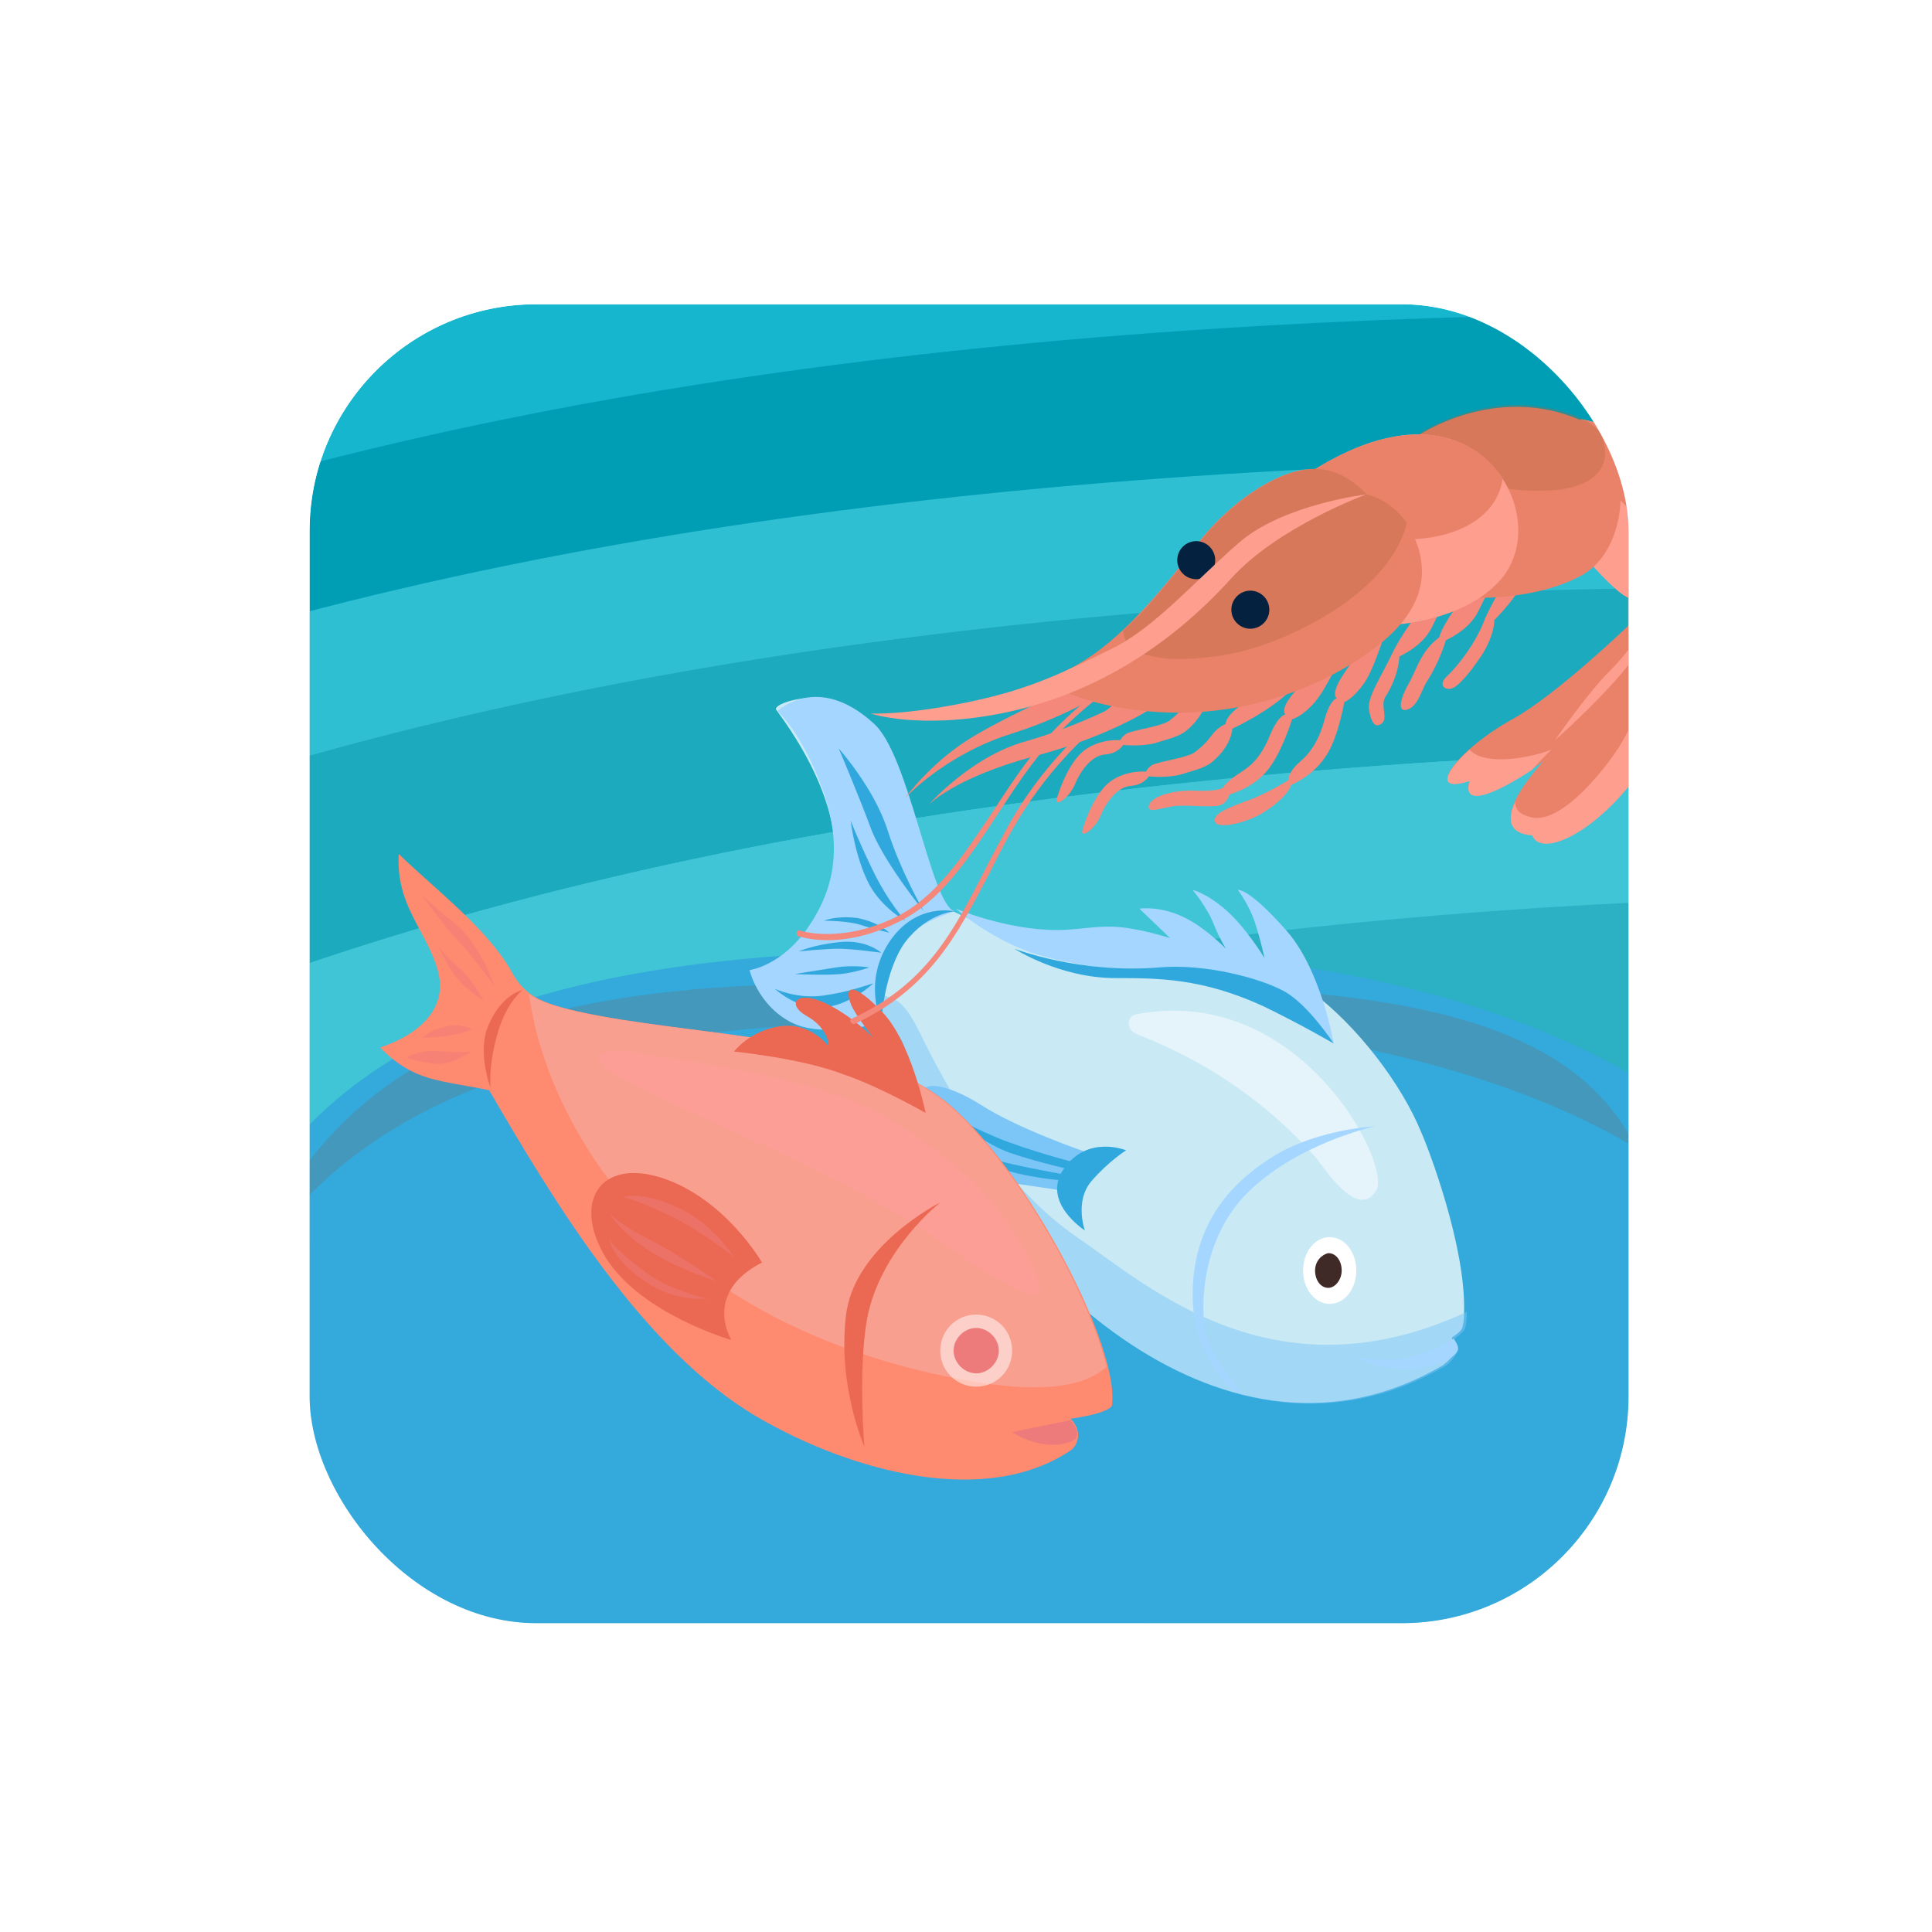 <svg width="208" height="208" viewBox="0 0 208 208" fill="none" xmlns="http://www.w3.org/2000/svg">
<g filter="url(#filter0_d_277_51070)">
<g clip-path="url(#clip0_277_51070)">
<rect x="35.5" y="23" width="142" height="142" rx="24.42" fill="white"/>
<path d="M35.5 23H177.5V161.684L106.278 177.394L35.5 161.684V23Z" fill="url(#paint0_linear_277_51070)" fill-opacity="0.6"/>
<path opacity="0.6" d="M23.979 67.66C22.829 62.673 19.828 59.867 22.478 54.561C24.358 50.803 28.033 48.697 30.66 45.599C32.798 43.081 35.526 37.58 40.069 39.257C44.128 40.753 43.726 50.122 48.93 49.772C50.352 49.675 51.303 48.201 52.817 48.599C54.142 48.949 54.563 50.414 55.195 51.494C57.43 55.282 60.459 57.508 63.331 60.712C65.967 63.651 67.015 67.134 67.08 71.068C67.121 73.839 68.266 77.64 67.638 80.278C66.147 86.544 58.432 84.938 53.514 84.252C46.049 83.212 30.849 83.593 26.011 76.361C24.025 73.396 24.708 70.851 23.979 67.66Z" fill="white"/>
<path d="M32.557 43.019C31.832 43.935 31.162 44.864 30.511 45.656C28.235 48.413 25.022 50.401 23.429 53.697C21.226 58.247 26.975 55.738 28.443 53.653C29.63 51.967 30.701 50.347 32.206 48.98C33.254 48.028 34.551 45.687 35.452 47.387C35.959 48.351 35.221 49.852 37.072 48.741C38.448 47.918 39.164 45.227 40.886 45.192C41.985 45.169 44.644 48.692 44.64 47.011C44.64 46.347 43.522 43.328 43.061 42.532C41.856 40.434 40.466 38.08 37.659 38.867C35.595 39.447 33.979 41.213 32.557 43.019Z" fill="white"/>
<path opacity="0.6" d="M59.003 67.391C57.814 62.236 54.713 59.336 57.452 53.852C59.394 49.969 63.192 47.791 65.908 44.59C68.117 41.987 70.937 36.301 75.633 38.035C79.827 39.581 79.412 49.264 84.79 48.903C86.26 48.802 87.243 47.279 88.808 47.691C90.178 48.052 90.612 49.566 91.266 50.682C93.575 54.597 96.706 56.898 99.674 60.21C102.398 63.247 103.482 66.847 103.548 70.913C103.591 73.776 104.775 77.705 104.126 80.431C102.585 86.908 94.611 85.248 89.529 84.539C81.812 83.464 66.103 83.857 61.102 76.383C59.05 73.319 59.757 70.689 59.003 67.391Z" fill="white"/>
<path d="M67.868 41.922C67.119 42.869 66.427 43.83 65.754 44.649C63.401 47.498 60.08 49.552 58.434 52.959C56.158 57.662 62.099 55.068 63.616 52.914C64.843 51.171 65.95 49.497 67.505 48.084C68.589 47.1 69.93 44.681 70.86 46.437C71.385 47.434 70.621 48.985 72.535 47.837C73.957 46.986 74.697 44.205 76.477 44.168C77.612 44.145 80.361 47.786 80.356 46.048C80.356 45.362 79.201 42.243 78.724 41.419C77.479 39.251 76.042 36.818 73.141 37.632C71.008 38.231 69.338 40.056 67.868 41.922Z" fill="white"/>
<path opacity="0.6" d="M89.484 67.973C88.272 62.718 85.11 59.762 87.903 54.171C89.883 50.212 93.755 47.992 96.523 44.728C98.775 42.075 101.651 36.279 106.437 38.046C110.714 39.622 110.29 49.494 115.773 49.125C117.271 49.023 118.274 47.47 119.869 47.89C121.265 48.258 121.708 49.802 122.375 50.939C124.729 54.931 127.92 57.276 130.946 60.652C133.724 63.749 134.829 67.418 134.897 71.564C134.94 74.483 136.147 78.488 135.485 81.268C133.914 87.87 125.785 86.178 120.604 85.455C112.737 84.359 96.722 84.76 91.624 77.141C89.532 74.017 90.252 71.335 89.484 67.973Z" fill="white"/>
<path d="M98.522 42.009C97.758 42.974 97.052 43.954 96.367 44.788C93.968 47.693 90.582 49.787 88.904 53.261C86.584 58.055 92.64 55.411 94.187 53.214C95.437 51.438 96.566 49.731 98.152 48.29C99.256 47.288 100.623 44.821 101.572 46.612C102.107 47.628 101.329 49.209 103.279 48.038C104.729 47.171 105.483 44.336 107.298 44.299C108.456 44.275 111.258 47.987 111.253 46.215C111.253 45.516 110.076 42.336 109.589 41.496C108.319 39.286 106.855 36.805 103.897 37.635C101.723 38.246 100.02 40.107 98.522 42.009Z" fill="white"/>
<path d="M-74.64 78.607C67.199 -58.461 519.71 42.213 727.711 105.481L693.013 234.745L95.36 131.657L-74.64 78.607Z" fill="#15B6CE"/>
<path d="M-66.992 92.459C74.847 -44.609 527.358 56.065 735.359 119.333L700.661 248.596L103.008 145.508L-66.992 92.459Z" fill="#009EB5"/>
<path d="M-66.436 108.145C75.403 -28.923 527.914 71.751 735.915 135.019L701.217 264.282L103.564 161.194L-66.436 108.145Z" fill="#2FBFD3"/>
<path d="M-59.867 121.915C81.973 -15.154 534.484 85.521 742.485 148.789L707.786 278.052L110.134 174.964L-59.867 121.915Z" fill="#1BAABE"/>
<path d="M-43.213 139.097C98.626 2.028 551.137 102.703 759.138 165.971L724.44 295.234L126.787 192.146L-43.213 139.097Z" fill="#40C5D6"/>
<path d="M-43.213 139.097C98.626 2.028 551.137 102.703 759.138 165.971L724.44 295.234L126.787 192.146L-43.213 139.097Z" fill="#40C5D6"/>
<path d="M-39.484 168.912C81.466 26.366 438.759 101.496 602.09 152.768L567.417 281.935L93.936 212.137L-39.484 168.912Z" fill="#2BB1C3"/>
<path d="M193.76 127.246C193.76 186.866 159.432 176.179 117.086 176.179C74.741 176.179 21.408 171.253 21.408 151.994C21.408 92.374 74.741 92.374 117.086 92.374C159.432 92.374 193.76 107.987 193.76 127.246Z" fill="#34A9DB"/>
<path d="M181.294 128.687C181.294 188.307 159.432 179.431 117.086 179.431C74.741 179.431 24.118 177.213 24.118 157.954C24.118 90.746 72.284 96.168 114.63 96.168C156.975 96.168 181.294 99.42 181.294 128.687Z" fill="#4398BC"/>
<path d="M193.76 134.834C193.76 194.454 159.432 183.767 117.086 183.767C74.741 183.767 21.408 178.841 21.408 159.582C21.408 99.962 74.741 99.962 117.086 99.962C159.432 99.962 193.76 115.575 193.76 134.834Z" fill="#34A9DB"/>
<path d="M91.46 87.928C93.609 80.453 90.6 73.265 85.73 66.653C85.443 66.222 87.449 65.359 89.884 65.359C93.036 65.359 96.188 67.659 98.623 73.984C100.342 78.153 101.058 86.49 104.783 88.359C109.081 90.515 115.098 92.097 119.825 92.24C126.415 92.671 138.019 92.959 143.319 96.984C148.19 100.578 153.061 106.903 155.21 112.222C155.926 113.803 159.937 124.297 159.794 131.34C159.794 131.915 159.794 132.49 159.651 132.922C159.651 133.496 158.935 133.928 158.505 134.215C158.362 134.646 159.078 135.221 158.935 135.653C158.505 136.371 158.075 136.803 157.502 137.234C134.437 150.746 110.084 127.89 100.915 106.903C100.629 106.472 100.056 104.747 99.483 102.878C98.909 101.153 97.19 99.859 95.328 100.146C90.457 100.578 85.157 100.578 84.584 95.69C87.449 93.534 90.744 90.803 91.46 87.928Z" fill="#C9E9F4"/>
<path opacity="0.5" d="M157.645 137.378C134.437 150.747 110.084 127.89 100.915 106.903C100.629 106.472 100.056 104.747 99.483 102.878C98.909 101.153 97.19 99.859 95.328 100.147C90.457 100.578 85.157 100.578 84.584 95.69C84.584 95.69 88.452 98.709 92.893 97.99C97.334 97.272 98.766 96.409 101.202 101.44C103.637 106.472 109.511 117.54 118.106 123.434C125.699 128.609 139.308 141.115 160.081 131.484C160.081 132.059 160.081 132.49 159.937 133.065C159.937 133.497 159.364 133.928 158.791 134.359C158.648 134.79 159.364 135.365 159.078 135.797C158.648 136.515 158.218 137.09 157.645 137.378Z" fill="#7CC6F7"/>
<path opacity="0.5" d="M124.553 99.428C142.174 96.121 152.058 115.671 150.339 118.403C148.334 121.709 144.752 115.959 143.893 114.953C138.592 108.915 132.002 104.459 124.553 101.584C123.407 101.153 123.407 99.571 124.553 99.428Z" fill="white"/>
<path d="M150.196 111.503C150.196 111.503 142.173 113.228 136.73 118.403C131.286 123.578 131.286 131.628 132.145 134.359C133.005 136.946 136.013 140.396 136.013 140.396L134.724 139.821C134.724 139.821 130.426 136.084 130.57 129.328C130.713 121.134 135.584 116.965 139.595 114.521C144.322 111.79 150.196 111.503 150.196 111.503Z" fill="#A4D6FF"/>
<path d="M145.755 102.59C145.755 102.59 144.465 94.828 140.741 90.515C136.586 85.772 135.44 86.059 135.44 86.059C135.44 86.059 136.73 87.784 137.303 89.653C137.876 91.378 138.305 93.39 138.305 93.39C138.305 93.39 136.3 90.084 134.151 88.215C132.002 86.347 130.569 86.059 130.569 86.059C130.569 86.059 132.145 87.928 132.862 89.796C133.435 91.234 134.151 92.384 134.151 92.384C134.151 92.384 132.289 90.515 130.569 89.509C127.561 87.64 124.839 88.072 124.839 88.072L128.134 91.234C128.134 91.234 125.842 90.515 123.98 90.228C120.828 89.653 118.822 90.371 115.957 90.371C110.513 90.371 105.069 88.072 105.069 88.072C105.069 88.072 109.224 91.809 114.668 93.246C119.968 94.684 125.555 94.684 131.715 95.834C136.443 97.128 141.6 99.284 145.755 102.59Z" fill="#A4D6FF"/>
<path d="M118.965 114.234C118.965 114.234 111.803 111.79 107.791 109.203C103.923 106.759 100.342 106.184 101.918 109.203C103.494 112.221 105.929 116.965 109.367 117.396C112.805 117.828 116.387 118.403 116.387 118.403C116.387 118.403 116.817 115.815 118.965 114.234Z" fill="#7CC6F7"/>
<path d="M158.648 134.359C158.648 134.359 155.783 136.084 153.777 136.371C151.056 136.946 148.047 136.371 148.047 136.371C148.047 136.371 150.339 137.809 154.064 137.665C156.356 137.521 158.648 136.659 159.078 135.653C159.365 135.221 158.648 134.359 158.648 134.359Z" fill="#A4D6FF"/>
<path d="M145.755 102.59C145.755 102.59 143.033 98.421 140.455 96.984C137.876 95.546 131.859 93.965 126.988 94.396C118.393 95.115 111.373 92.384 111.373 92.384C111.373 92.384 116.244 95.546 122.261 95.546C126.845 95.546 131.573 95.546 138.162 98.565C142.317 100.578 145.755 102.59 145.755 102.59Z" fill="#31A8DD"/>
<path d="M123.407 114.09C123.407 114.09 119.252 112.365 116.674 116.103C114.238 119.696 118.966 122.715 118.966 122.715C118.966 122.715 117.82 119.553 119.682 117.396C121.544 115.24 123.407 114.09 123.407 114.09Z" fill="#31A8DD"/>
<path d="M117.533 116.822C117.533 116.822 114.095 116.247 110.943 115.528C107.792 114.809 105.643 113.515 105.643 113.515C105.643 113.515 107.219 115.097 110.513 116.247C113.808 117.253 117.533 117.397 117.533 117.397V116.822Z" fill="#31A8DD"/>
<path d="M118.393 115.528C118.393 115.528 114.811 114.665 110.8 113.228C106.932 111.79 104.21 110.065 104.21 110.065C104.21 110.065 107.648 113.228 110.943 114.378C114.381 115.528 117.819 116.246 117.819 116.246L118.393 115.528Z" fill="#31A8DD"/>
<path d="M142.46 127.028C142.46 129.04 143.749 130.622 145.325 130.622C146.901 130.622 148.19 129.04 148.19 127.028C148.19 125.015 146.901 123.434 145.325 123.434C143.749 123.434 142.46 125.015 142.46 127.028Z" fill="white"/>
<path d="M143.749 127.028C143.749 128.034 144.322 128.896 145.182 128.896C145.898 128.896 146.615 128.034 146.615 127.028C146.615 126.021 146.042 125.159 145.182 125.159C144.466 125.303 143.749 126.021 143.749 127.028Z" fill="#3F2A28"/>
<path d="M104.926 88.359C104.926 88.359 99.912 89.94 98.336 92.384C96.76 94.828 97.19 100.29 97.19 100.29C97.19 100.29 90.887 102.159 87.305 100.29C83.724 98.421 82.864 94.684 82.864 94.684C82.864 94.684 86.303 94.253 89.168 90.084C92.033 85.915 92.892 81.315 90.744 75.278C88.595 69.24 85.873 66.796 85.873 66.796C85.873 66.796 90.171 62.628 96.187 68.09C100.055 71.396 102.347 87.496 104.926 88.359Z" fill="#A4D6FF"/>
<path d="M101.632 88.359C101.632 88.359 99.196 84.19 97.764 79.734C96.331 75.134 92.463 70.822 92.463 70.822C92.463 70.822 94.612 75.853 96.044 79.734C97.62 83.472 101.632 88.359 101.632 88.359Z" fill="#31A8DD"/>
<path d="M99.626 89.365C99.626 89.365 97.763 87.353 96.044 83.759C94.325 80.165 93.752 78.584 93.752 78.584C93.752 78.584 94.182 82.465 95.758 85.484C97.191 88.071 99.626 89.365 99.626 89.365Z" fill="#31A8DD"/>
<path d="M97.906 90.659C97.906 90.659 96.76 89.509 94.468 89.078C92.176 88.79 90.887 89.365 90.887 89.365C90.887 89.365 93.322 89.365 94.755 89.796C96.044 90.228 97.906 90.659 97.906 90.659Z" fill="#31A8DD"/>
<path d="M97.047 92.815C97.047 92.815 95.472 91.378 92.606 91.665C89.741 91.953 88.165 92.671 88.165 92.671C88.165 92.671 91.03 92.384 92.463 92.384C93.896 92.384 97.047 92.815 97.047 92.815Z" fill="#31A8DD"/>
<path d="M96.188 96.121C94.612 96.553 93.752 96.984 90.887 97.415C88.022 97.846 85.587 96.696 85.587 96.696C85.587 96.696 88.022 98.996 90.887 98.709C93.752 98.421 96.188 96.121 96.188 96.121Z" fill="#31A8DD"/>
<path d="M95.758 94.396C95.758 94.396 94.039 94.109 92.177 94.396C90.314 94.684 87.736 95.115 87.736 95.115C87.736 95.115 91.03 95.259 92.606 95.115C94.182 94.971 95.758 94.396 95.758 94.396Z" fill="#31A8DD"/>
<path d="M104.927 88.359C104.927 88.359 102.061 88.503 99.626 91.665C97.334 94.828 97.047 100.29 97.047 100.29C97.047 100.29 95.042 95.978 97.907 91.665C100.772 87.353 104.927 88.359 104.927 88.359Z" fill="#31A8DD"/>
<path d="M49.248 94.543C47.959 90.23 44.807 87.786 45.093 82.18C48.961 85.918 54.262 89.942 56.984 94.399C57.557 95.405 57.987 96.267 59.276 97.274C60.279 97.993 61.855 98.568 64.433 99.143C76.61 101.874 95.377 101.586 104.259 109.061C111.422 115.099 119.444 129.186 121.45 137.38C121.88 139.105 122.023 140.543 121.88 141.549C121.737 141.98 120.447 142.555 117.439 142.986C119.158 144.855 117.582 146.293 117.582 146.293C108.414 152.618 93.944 148.736 83.773 142.843C71.453 135.655 61.855 119.699 54.835 107.624C49.391 106.474 46.812 106.761 43.088 103.024C47.386 101.586 50.537 98.711 49.248 94.543Z" fill="#FE8A70"/>
<path d="M106.837 138.961C84.346 135.08 71.453 124.011 65.006 113.23C60.995 106.617 59.562 100.724 59.132 97.274C60.135 97.992 61.711 98.567 64.29 99.142C76.467 101.874 95.233 101.586 104.115 109.061C111.278 115.099 119.301 129.186 121.306 137.38C119.301 139.249 115.146 140.399 106.837 138.961Z" fill="#F99F90"/>
<path opacity="0.5" d="M72.312 103.886C73.029 104.03 89.79 105.899 97.812 110.643C101.824 113.086 105.692 115.961 108.843 119.555C110.706 121.568 113.141 125.449 114.001 128.468C115.147 132.924 102.397 123.005 100.391 121.855C86.209 113.518 71.453 108.343 67.298 105.18C65.722 103.886 67.012 102.736 72.312 103.886Z" fill="#FF9C9C"/>
<path d="M103.399 119.699C103.399 119.699 96.952 124.73 95.52 132.205C94.517 137.955 95.233 146.005 95.233 146.005C95.233 146.005 92.368 139.536 93.228 132.061C93.944 124.443 103.399 119.699 103.399 119.699Z" fill="#EB6852"/>
<path d="M58.416 96.843C58.416 96.843 56.84 97.993 55.837 101.155C54.691 104.893 54.978 107.336 54.978 107.336C54.978 107.336 53.688 104.03 54.548 101.155C55.98 97.274 58.416 96.843 58.416 96.843Z" fill="#EB6852"/>
<path opacity="0.5" d="M103.399 135.655C103.399 137.811 105.118 139.536 107.267 139.536C109.416 139.536 111.135 137.811 111.135 135.655C111.135 133.499 109.416 131.774 107.267 131.774C105.118 131.774 103.399 133.499 103.399 135.655Z" fill="white"/>
<path d="M104.832 135.655C104.832 136.949 105.978 138.099 107.267 138.099C108.556 138.099 109.702 136.949 109.702 135.655C109.702 134.361 108.556 133.211 107.267 133.211C105.978 133.211 104.832 134.361 104.832 135.655Z" fill="#EE7B7B"/>
<path d="M117.439 143.13L111.135 144.424C111.135 144.424 114.001 146.436 117.152 145.574C118.585 145.143 118.298 144.28 117.439 143.13Z" fill="#EE7B7B"/>
<path d="M101.823 110.067C101.823 110.067 100.247 102.305 97.096 99.142C94.087 95.98 92.941 96.267 93.801 98.424C94.374 99.717 96.236 102.017 96.236 102.017C96.236 102.017 93.944 99.574 90.792 98.136C87.784 96.842 86.924 98.424 88.93 99.574C91.508 101.011 91.365 102.88 91.365 102.88C91.365 102.88 89.503 100.292 86.208 100.724C82.913 101.155 81.194 103.455 81.194 103.455C81.194 103.455 88.5 104.174 92.941 105.899C96.809 107.192 101.823 110.067 101.823 110.067Z" fill="#EB6852"/>
<path d="M84.203 126.167C84.203 126.167 80.335 119.411 73.602 117.111C66.725 114.811 63.717 119.699 67.441 125.736C71.309 131.774 80.908 134.505 80.908 134.505C80.908 134.505 77.756 129.474 84.203 126.167Z" fill="#EB6852"/>
<path opacity="0.5" d="M81.194 125.592C81.194 125.592 78.902 121.855 74.891 120.13C71.023 118.405 69.304 119.124 69.304 119.124C69.304 119.124 71.453 119.699 74.891 121.424C78.615 123.436 81.194 125.592 81.194 125.592Z" fill="#EE7B7B"/>
<path opacity="0.5" d="M79.332 128.18C79.332 128.18 75.034 125.161 72.169 123.724C69.16 122.286 67.728 120.849 67.728 120.849C67.728 120.849 69.16 123.149 72.455 125.161C75.607 127.03 79.332 128.18 79.332 128.18Z" fill="#EE7B7B"/>
<path opacity="0.5" d="M78.329 130.049C78.186 130.049 73.888 129.043 71.453 127.03C68.874 125.161 67.728 123.724 67.728 123.724C67.728 123.724 68.301 126.024 71.596 128.18C74.748 130.48 78.329 130.049 78.329 130.049Z" fill="#EE7B7B"/>
<path opacity="0.5" d="M55.407 96.411C55.407 96.411 53.832 91.811 51.11 89.655C48.245 87.355 47.528 86.493 47.528 86.493C47.528 86.493 49.534 89.368 50.967 90.949C52.686 92.674 55.407 96.411 55.407 96.411Z" fill="#EE7B7B"/>
<path opacity="0.5" d="M54.262 97.993C54.118 97.849 52.972 95.549 51.54 94.399C50.107 93.249 49.391 92.099 49.391 92.099C49.391 92.099 50.25 94.255 51.397 95.549C52.256 96.699 54.262 97.993 54.262 97.993Z" fill="#EE7B7B"/>
<path opacity="0.5" d="M52.972 103.455C52.829 103.455 50.68 105.036 48.818 104.749C46.955 104.461 45.809 104.174 46.096 104.03C46.239 103.886 47.815 103.167 49.964 103.455C51.969 103.599 52.972 103.455 52.972 103.455Z" fill="#EE7B7B"/>
<path opacity="0.5" d="M52.972 101.011C52.972 101.011 51.54 100.293 49.821 100.868C48.101 101.299 47.528 102.161 47.528 102.018C47.672 101.874 51.11 102.018 52.972 101.011Z" fill="#EE7B7B"/>
<path d="M156.604 53.935C156.604 53.935 153.436 57.729 152.107 60.498C150.779 63.267 149.348 65.317 149.552 66.65C149.757 67.881 150.166 68.804 150.983 68.086C151.596 67.471 150.779 66.24 151.29 65.317C152.823 62.959 152.823 60.908 152.823 60.908C152.823 60.908 155.275 59.883 156.297 57.832C157.319 55.781 158.136 54.038 158.136 54.038H156.604V53.935Z" fill="#F3887B"/>
<path d="M161.611 52.295C161.611 52.295 157.728 56.601 157.115 58.857C155.071 60.395 154.764 62.241 153.64 64.189C153.027 65.317 152.516 66.958 153.64 66.65C154.764 66.343 155.173 64.702 155.684 63.779C157.217 61.421 157.83 59.165 157.83 59.165C157.83 59.165 160.283 58.139 161.305 56.089C162.327 54.038 163.144 52.295 163.144 52.295H161.611Z" fill="#F3887B"/>
<path d="M166.414 48.808C166.414 48.808 162.735 55.166 162.02 56.909C161.1 59.37 159.261 61.831 157.83 63.164C157.012 63.984 157.728 64.702 158.648 64.292C159.567 63.779 160.794 62.139 161.815 60.6C163.144 58.345 163.042 57.011 163.042 57.011C163.042 57.011 164.983 55.063 165.903 53.423C167.232 50.962 168.56 47.578 168.56 47.578L166.414 48.808Z" fill="#F3887B"/>
<path d="M142.706 60.806C142.706 60.806 138.516 64.395 136.268 65.83C134.02 67.266 134.122 68.189 134.122 68.189C134.122 68.189 133.305 68.496 132.691 69.317C132.078 70.137 131.567 70.65 130.75 71.265C129.932 71.778 127.786 72.085 126.458 72.495C125.845 72.7 125.538 73.316 125.538 73.316C125.538 73.316 123.494 73.111 121.757 74.341C120.02 75.572 118.896 78.853 118.691 79.673C118.487 80.494 119.918 79.673 120.633 78.135C121.246 76.597 122.472 74.956 123.903 74.854C125.334 74.751 125.845 73.828 125.845 73.828C125.845 73.828 127.786 74.034 129.319 73.623C131.67 72.906 132.283 72.803 133.407 71.573C134.837 70.034 134.837 68.701 134.837 68.701C134.837 68.701 139.027 66.753 141.173 64.497C143.319 62.344 143.626 62.139 142.706 60.806Z" fill="#F3887B"/>
<path d="M139.947 57.422C139.947 57.422 135.757 61.011 133.509 62.446C131.363 63.779 131.363 64.805 131.363 64.805C131.363 64.805 130.545 65.112 129.932 65.933C129.319 66.753 128.808 67.266 127.991 67.881C127.173 68.394 125.027 68.701 123.699 69.112C123.086 69.317 122.779 69.932 122.779 69.932C122.779 69.932 120.735 69.727 118.998 70.957C117.261 72.188 116.137 75.469 115.932 76.289C115.728 77.11 117.159 76.289 117.874 74.751C118.487 73.213 119.713 71.573 121.144 71.47C122.575 71.368 123.086 70.445 123.086 70.445C123.086 70.445 125.027 70.65 126.56 70.24C128.91 69.522 129.524 69.419 130.648 68.189C132.078 66.651 132.078 65.317 132.078 65.317C132.078 65.317 136.268 63.369 138.414 61.113C140.56 58.96 140.969 58.755 139.947 57.422Z" fill="#F3887B"/>
<path d="M145.976 59.062C145.976 59.062 143.319 62.754 141.582 64.702C139.845 66.65 140.56 67.163 140.56 67.163C140.56 67.163 139.845 67.163 138.925 69.317C138.312 70.855 137.494 72.29 135.859 73.316C134.224 74.341 133.816 75.059 133.816 75.059C133.816 75.059 133.305 75.469 130.852 75.367C128.502 75.264 126.049 75.982 125.845 77.007C125.64 77.93 127.48 77.11 128.808 77.007C130.239 76.905 132.896 77.212 133.611 76.905C134.327 76.597 134.531 75.777 134.531 75.777C134.531 75.777 136.881 75.162 138.414 73.418C140.049 71.675 141.276 67.676 141.276 67.676C141.276 67.676 142.297 67.471 143.728 65.83C145.159 64.19 147.203 59.473 147.203 59.473L145.976 59.062Z" fill="#F3887B"/>
<path d="M150.472 56.806C150.472 56.806 148.224 60.806 146.793 62.856C145.363 65.01 146.078 65.42 146.078 65.42C146.078 65.42 145.363 65.522 144.75 67.778C144.341 69.317 143.626 70.957 142.195 72.188C140.764 73.418 140.866 74.239 140.866 74.239C140.866 74.239 138.925 75.469 136.881 76.289C134.633 77.11 132.589 77.828 132.998 78.75C133.407 79.571 136.472 78.75 138.005 77.828C140.866 76.084 141.173 74.751 141.173 74.751C141.173 74.751 143.421 73.828 144.75 71.88C146.18 70.034 146.896 65.83 146.896 65.83C146.896 65.83 147.815 65.522 149.042 63.779C150.268 62.036 151.699 57.012 151.699 57.012L150.472 56.806Z" fill="#F3887B"/>
<path d="M177.451 57.627C177.451 57.627 169.684 65.112 164.984 67.676C159.057 70.957 155.378 75.879 160.385 74.239C159.057 78.75 168.356 72.188 168.356 72.188C168.356 72.188 161.305 79.571 167.13 79.981C168.254 82.852 176.02 78.648 180.619 70.034C185.217 61.421 184.911 57.524 184.911 57.524H177.451V57.627Z" fill="#EA826A"/>
<path d="M160.385 70.957C157.626 73.418 156.808 75.469 160.385 74.341C159.363 77.827 164.677 74.751 167.13 73.111C167.743 72.393 168.356 71.778 168.663 71.47C168.867 71.265 168.969 71.162 169.173 70.957C167.13 71.778 162.02 72.803 160.385 70.957Z" fill="#FD9E8E"/>
<path d="M184.911 57.627H181.845C179.903 63.164 178.983 66.343 176.735 70.239C175.407 72.495 170.399 79.058 167.027 78.238C165.699 77.93 165.29 77.315 165.29 76.597C164.472 78.34 164.472 79.981 167.129 80.186C168.253 83.057 176.02 78.853 180.619 70.239C185.217 61.523 184.911 57.627 184.911 57.627Z" fill="#FD9E8E"/>
<path d="M179.29 57.627C179.29 57.627 177.86 60.088 175.407 62.549C172.954 65.01 169.582 69.932 169.582 69.932C169.582 69.932 173.772 66.24 176.735 62.754C179.699 59.267 179.29 57.627 179.29 57.627Z" fill="#FD9E8E"/>
<path d="M120.735 62.754C120.735 62.754 111.64 66.753 107.144 69.419C102.545 72.085 99.582 76.187 99.582 76.187C99.582 76.187 103.874 71.47 111.129 69.214C118.283 66.958 122.881 63.574 122.881 63.574L120.735 62.754Z" fill="#F3887B"/>
<path d="M102.034 77.007C102.034 77.007 104.691 74.033 113.479 71.675C122.37 69.317 126.866 66.035 126.866 66.035L124.312 65.215C124.312 65.215 118.793 68.291 112.662 70.034C106.633 71.675 102.034 77.007 102.034 77.007Z" fill="#F3887B"/>
<path d="M91.304 91.465C89.362 91.465 88.239 91.055 88.136 91.055C87.932 90.953 87.932 90.85 87.932 90.645C88.034 90.44 88.136 90.337 88.341 90.44C88.341 90.44 92.633 91.875 98.56 89.004C102.954 86.851 105.815 82.442 108.983 77.725C110.209 75.879 111.436 73.931 112.866 72.085C118.589 64.497 127.582 59.883 127.684 59.883C127.888 59.78 127.991 59.883 128.093 59.985C128.195 60.19 128.093 60.293 127.991 60.395C127.888 60.395 118.998 64.907 113.377 72.393C111.947 74.238 110.72 76.187 109.494 78.032C106.326 82.852 103.363 87.364 98.866 89.517C95.8 91.055 93.144 91.465 91.304 91.465Z" fill="#F3887B"/>
<path d="M94.064 100.489C93.961 100.489 93.859 100.386 93.757 100.284C93.655 100.079 93.757 99.976 93.961 99.874C101.932 96.182 104.794 90.543 108.166 83.98C108.983 82.339 109.903 80.699 110.823 78.955C117.567 67.061 127.991 62.344 128.093 62.344C128.297 62.241 128.4 62.344 128.502 62.549C128.604 62.754 128.502 62.856 128.297 62.959C128.195 62.959 118.078 67.573 111.334 79.263C110.312 81.006 109.494 82.647 108.677 84.287C105.202 90.953 102.239 96.695 94.166 100.489C94.166 100.386 94.166 100.489 94.064 100.489Z" fill="#F3887B"/>
<path d="M177.451 51.577V57.627C177.451 57.627 181.947 62.241 184.911 57.627C187.874 53.013 184.502 46.245 184.502 46.245L177.451 51.577Z" fill="#EA826A"/>
<path d="M169.582 46.347C169.582 46.347 175.1 53.423 177.349 54.551C179.597 55.678 186.852 51.782 184.502 44.399C182.151 37.016 172.443 35.375 172.443 35.375L169.582 46.347Z" fill="#FD9E8E"/>
<path d="M177.451 44.912C179.903 47.168 182.56 47.373 184.808 46.347C184.706 45.732 184.604 45.117 184.4 44.399C182.049 37.016 172.341 35.375 172.341 35.375L171.217 39.785C173.465 41.323 175.509 43.066 177.451 44.912Z" fill="#EA826A"/>
<path d="M158.954 54.551C158.954 54.551 166.823 55.268 172.443 52.192C178.064 49.116 178.064 37.939 172.341 35.478C163.144 31.479 154.866 37.119 154.866 37.119L158.954 54.551Z" fill="#EA826A"/>
<path opacity="0.3" d="M168.662 43.066C172.75 42.963 176.326 41.22 174.487 36.811C173.874 36.196 173.261 35.683 172.443 35.273C163.246 31.274 154.969 36.913 154.969 36.913L155.991 41.425C160.18 42.041 164.37 43.271 168.662 43.066Z" fill="#AF623A"/>
<path d="M136.779 46.347C136.779 46.347 145.669 37.016 154.867 37.016C164.166 37.016 168.253 47.168 163.859 52.5C159.363 57.832 150.064 57.627 150.064 57.627L136.779 46.347Z" fill="#FD9E8E"/>
<path d="M152.823 48.295C157.932 48.501 163.246 46.552 163.961 41.733C162.122 39.067 159.056 37.016 154.969 37.016C150.472 37.016 146.078 39.169 142.706 41.425C142.093 46.142 148.531 48.09 152.823 48.295Z" fill="#EA826A"/>
<path d="M155.173 50.654C154.764 47.373 152.312 44.399 149.246 43.476C146.589 40.81 143.319 39.169 137.392 42.963C134.837 44.604 132.589 46.757 130.75 49.218C123.801 58.447 119.815 61.011 116.954 62.446C116.034 62.959 116.034 64.394 117.056 64.805C120.735 66.445 126.049 67.061 129.728 66.958C135.961 66.856 142.399 65.01 147.816 61.626C151.801 59.165 155.889 55.576 155.173 50.654Z" fill="#EA826A"/>
<path opacity="0.3" d="M136.166 60.293C142.297 58.652 151.903 53.628 153.64 46.552C152.618 45.117 151.085 43.886 149.348 43.476C146.691 40.81 143.421 39.169 137.494 42.963C134.939 44.604 132.691 46.757 130.852 49.218C127.684 53.423 125.231 56.191 123.085 58.139C123.29 62.446 132.793 61.216 136.166 60.293Z" fill="#AF623A"/>
<path d="M138.823 55.884C138.823 57.011 137.903 57.934 136.779 57.934C135.655 57.934 134.735 57.011 134.735 55.884C134.735 54.756 135.655 53.833 136.779 53.833C137.903 53.833 138.823 54.756 138.823 55.884Z" fill="#04213F"/>
<path d="M132.998 50.552C132.998 51.679 132.078 52.602 130.954 52.602C129.83 52.602 128.91 51.679 128.91 50.552C128.91 49.424 129.83 48.501 130.954 48.501C132.078 48.501 132.998 49.424 132.998 50.552Z" fill="#04213F"/>
<path d="M149.246 43.476C149.246 43.476 140.56 44.502 135.757 48.501C130.954 52.602 126.458 57.934 121.655 60.19C116.954 62.446 113.377 64.394 106.428 65.83C99.48 67.266 95.903 67.061 95.903 67.061C95.903 67.061 101.012 68.804 109.903 67.061C119.304 65.215 127.786 60.19 134.735 52.5C139.743 46.962 149.246 43.476 149.246 43.476Z" fill="#FD9E8E"/>
</g>
<rect x="32.334" y="19.834" width="148.331" height="148.331" rx="27.586" stroke="white" stroke-width="6.331"/>
</g>
<defs>
<filter id="filter0_d_277_51070" x="0.986" y="0.409" width="206.693" height="206.693" filterUnits="userSpaceOnUse" color-interpolation-filters="sRGB">
<feFlood flood-opacity="0" result="BackgroundImageFix"/>
<feColorMatrix in="SourceAlpha" type="matrix" values="0 0 0 0 0 0 0 0 0 0 0 0 0 0 0 0 0 0 127 0" result="hardAlpha"/>
<feMorphology radius="3.252" operator="erode" in="SourceAlpha" result="effect1_dropShadow_277_51070"/>
<feOffset dx="-2.168" dy="9.756"/>
<feGaussianBlur stdDeviation="14.634"/>
<feColorMatrix type="matrix" values="0 0 0 0 0.05 0 0 0 0 0.583 0 0 0 0 0.7 0 0 0 0.5 0"/>
<feBlend mode="normal" in2="BackgroundImageFix" result="effect1_dropShadow_277_51070"/>
<feBlend mode="normal" in="SourceGraphic" in2="effect1_dropShadow_277_51070" result="shape"/>
</filter>
<linearGradient id="paint0_linear_277_51070" x1="107.276" y1="-146.879" x2="107.276" y2="185.963" gradientUnits="userSpaceOnUse">
<stop stop-color="#D8EEFF" stop-opacity="0"/>
<stop offset="1" stop-color="#6FD4FF"/>
</linearGradient>
<clipPath id="clip0_277_51070">
<rect x="35.5" y="23" width="142" height="142" rx="24.42" fill="white"/>
</clipPath>
</defs>
</svg>
